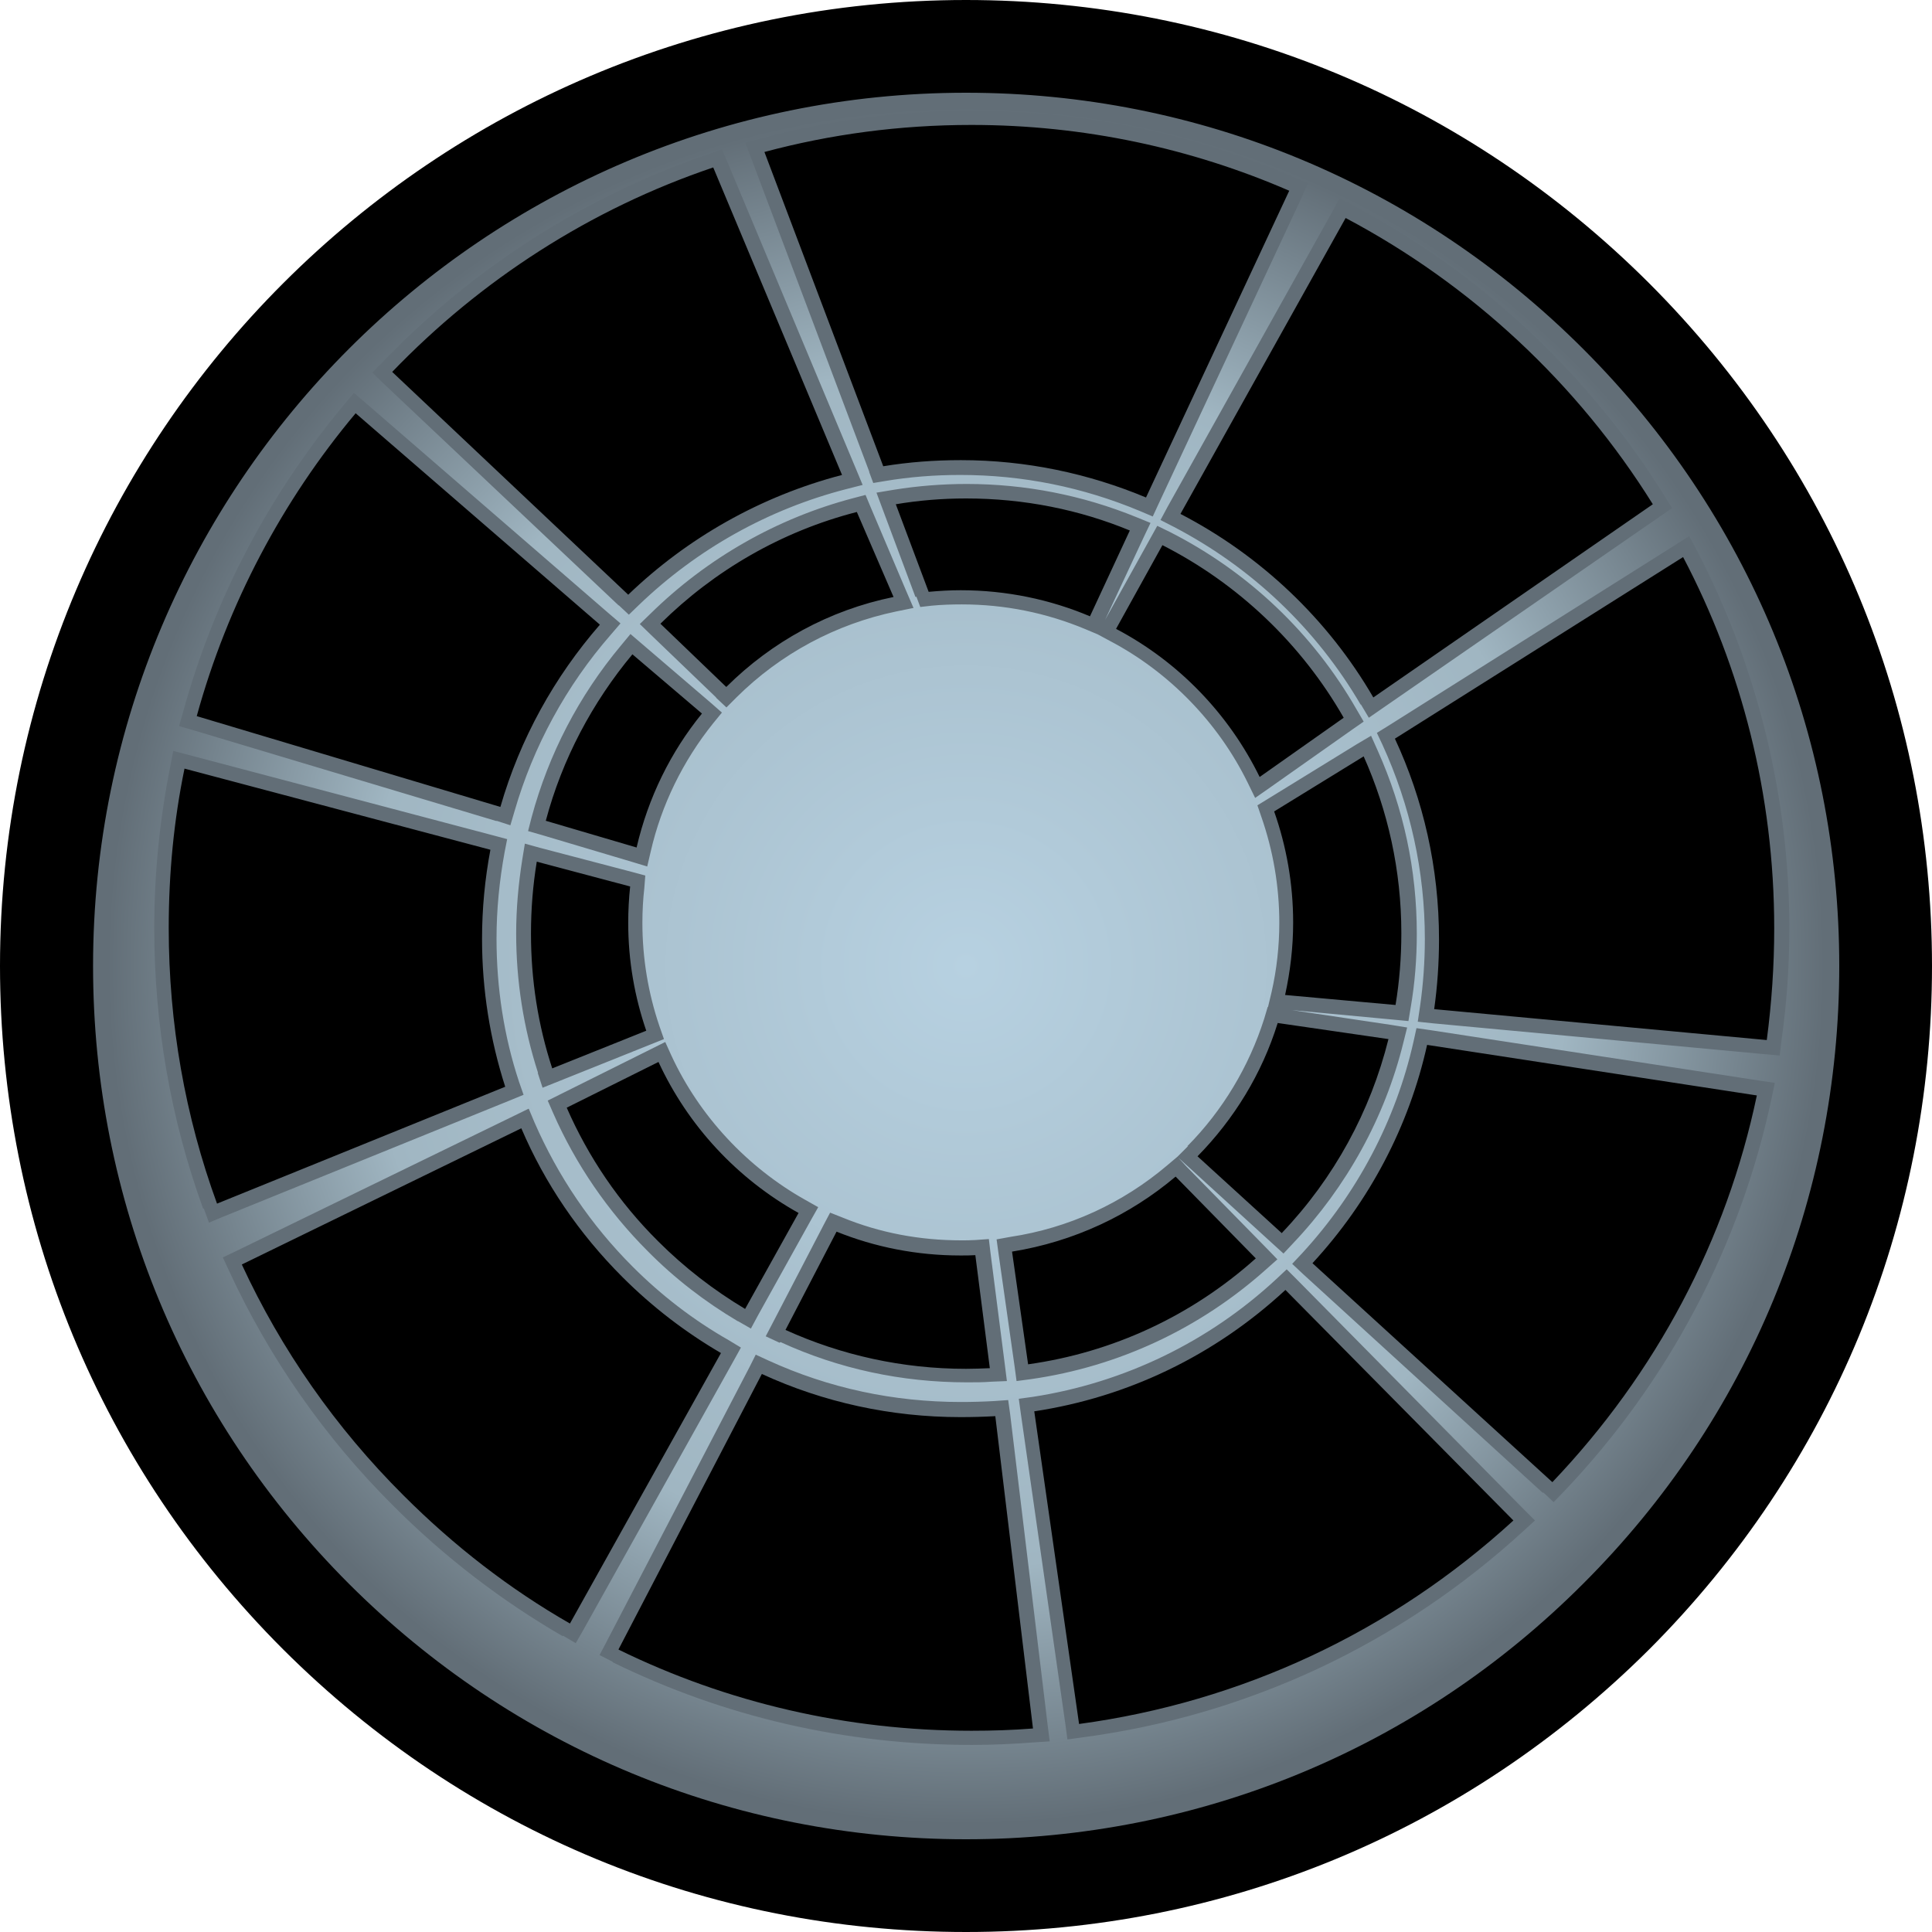 <svg xmlns:svg="http://www.w3.org/2000/svg" xmlns="http://www.w3.org/2000/svg" xmlns:xlink="http://www.w3.org/1999/xlink" version="1.1" width="600" height="600" id="svg5460"><defs id="defs5462"><radialGradient cx="0" cy="0" r="1" fx="0" fy="0" id="radialGradient520" gradientUnits="userSpaceOnUse" gradientTransform="matrix(17.776,0,0,-17.776,135.125,259.304)" spreadMethod="pad"><stop id="stop522" offset="0" style="stop-color:#b7d1e1;stop-opacity:1"/><stop id="stop524" offset="0.7" style="stop-color:#a0b6c2;stop-opacity:1"/><stop id="stop526" offset="1" style="stop-color:#626e77;stop-opacity:1"/></radialGradient><radialGradient cx="0" cy="0" r="1" fx="0" fy="0" id="radialGradient2995" xlink:href="#radialGradient520" gradientUnits="userSpaceOnUse" gradientTransform="matrix(17.776,0,0,-17.776,135.125,259.304)" spreadMethod="pad"/><radialGradient cx="0" cy="0" r="1" fx="0" fy="0" id="radialGradient2998" xlink:href="#radialGradient520" gradientUnits="userSpaceOnUse" gradientTransform="matrix(266.642,0,0,266.669,300.007,299.989)" spreadMethod="pad"/></defs><path d="M0 300C0 380.1 31.2 455.5 87.9 512.2 144.6 568.8 219.8 600 300 600 380.2 600 455.4 568.8 512.2 512.2 568.8 455.5 600 380.1 600 300 600 219.9 568.8 144.6 512.1 87.9 455.3 31.2 380 0 300 0 134.6 0 0 134.5 0 300" id="path514" style="fill-opacity:1;fill-rule:nonzero;fill:#000"/><path d="m166.7 267.6c-1.2 7.3-1.8 14.7-1.8 22.3 0 14.5 2.2 28.5 6.6 41.9l29.2-11.7c-3.6-10.5-5.6-21.7-5.6-33.5 0-3.8 0.2-7.6 0.6-11.3l-29-7.7zm29.7-64.4c-12.4 14.9-21.8 32.5-26.9 51.7l28.2 8.3c3.6-15.5 10.6-29.7 20.3-41.6L196.4 203.2zm29.2 10.1c14-13.9 31.8-23.8 51.9-27.9L266.1 159c-23.4 6-44.3 18.2-61 34.7l20.4 19.6zM176 344c6.7 15.3 16.2 29.4 28.4 41.5 8.2 8.2 17.3 15.2 27 21l16.6-29.8C229 366.1 213.7 349.7 204.5 329.8L176 344zm67.9 69c17.4 7.9 36.4 12.1 56.1 12.1 2.5 0 4.9-0.1 7.4-0.2l-4.5-35.1c-1.5 0.1-3 0.1-4.6 0.1-13.6 0-26.6-2.6-38.5-7.4l-15.9 30.6zm75.4 10.7C345.6 420 370 408.7 390 390.8l-24.9-25.4c-14.2 12-31.6 20.2-50.8 23.3l5 35.1zm78.8-40.8c16.3-17.1 27.5-37.8 33.1-60.2l-34.4-5c-4.9 15.8-13.6 29.9-24.9 41.4l26.2 23.9zm35.3-70.8c1.2-7.3 1.8-14.7 1.8-22.3 0-19.5-4.2-38.1-11.7-54.9l-27.8 17.1c3.8 10.8 5.9 22.4 5.9 34.5 0 7.7-0.9 15.2-2.5 22.5l34.2 3.1zM417.3 222.9c-13.1-22.9-32.7-41.6-56.3-53.6l-14.4 26c19.4 10.2 35 26.4 44.6 46l26.1-18.4zm-66.3-58.1c-15.7-6.5-32.9-10-51-10-7.4 0-14.7 0.6-21.8 1.8l10.2 27.2c3.3-0.3 6.6-0.5 9.9-0.5 14.3 0 27.9 2.9 40.2 8.1l12.4-26.7zM57.3 238.7c-3.3 16-4.9 32.5-4.9 49.5 0 29.7 5.1 58.5 15 85.6l89.5-36.3c-4.7-14.6-7.2-30.1-7.2-45.9 0-9.4 0.9-18.7 2.6-27.7L57.3 238.7zm53.1-110.3c-22.7 27.1-39.7 59.1-49.3 94l94.3 28.2c6.1-21.2 16.8-40.4 30.9-56.6l-75.9-65.7zm84.7 56.3c18.3-17.6 41.1-30.6 66.4-37.2l-40-95.5c-38.2 12.9-72.3 35-99.7 63.5l73.2 69.1zM75.1 392.7c12.2 26.4 29.1 50.7 50.3 71.8 15.6 15.6 32.9 29 51.6 39.7l46.9-84c-11.1-6.5-21.3-14.3-30.6-23.6-13.5-13.5-24.1-29.1-31.4-46.2L75.1 392.7zm117 119.6c33.7 16.5 71 25.2 109.6 25.2 6.4 0 12.8-0.2 19.1-0.7l-11.7-97c-3.6 0.2-7.1 0.3-10.8 0.3-21.6 0-42.6-4.6-61.7-13.4l-44.5 85.5zM335.1 535.4c50.3-6.8 97-28.5 134.9-63.2l-70.8-71.6c-21.9 20.3-48.9 33.3-78 37.7l13.9 97zm147-75.1c32.3-33.9 54.1-75.2 63.5-120.1l-102.4-15.7c-5.6 25.2-17.8 48.5-35.6 67.8l74.5 68zM548.7 322.9c1.5-11.4 2.3-23 2.3-34.6 0-41.6-10.2-80.9-28.3-115.3l-89.5 56.4c8.8 18.9 13.7 40 13.7 62.3 0 7.3-0.5 14.6-1.5 21.7l103.3 9.6zM513.3 156.6c-23.3-37.4-56.3-68.2-95.4-88.9l-51.3 91.9c24.9 12.9 45.8 32.7 59.9 57l86.8-60zM400.3 59.2c-30.2-13.1-63.6-20.4-98.6-20.4-22.3 0-43.8 2.9-64.3 8.4l36.9 97.6c7.9-1.3 15.9-1.9 24.1-1.9 20.4 0 39.8 4.2 57.5 11.6l44.5-95.3zM300 28.8c72.3 0 140.4 28.3 191.7 79.6 51.3 51.3 79.5 119.3 79.5 191.6 0 72.4-28.2 140.6-79.5 191.8-51.1 51.2-119.3 79.4-191.7 79.4-72.4 0-140.5-28.2-191.7-79.4C57.1 440.5 28.9 372.4 28.9 300 28.9 150.4 150.5 28.8 300 28.8" id="path516" style="fill-opacity:1;fill-rule:nonzero;fill:#626e77"/><path d="m33.3 300c0 71.3 27.8 138.2 78.1 188.6l0 0c50.3 50.3 117.3 78.1 188.6 78.1l0 0c71.3 0 138.2-27.7 188.6-78.1l0 0c50.3-50.4 78.1-117.4 78.1-188.6l0 0c0-71.1-27.8-138.1-78.2-188.4l0 0C438 61.1 371.1 33.3 300 33.3l0 0c-147 0-266.7 119.6-266.7 266.6M270 146.6 233.2 48.9l-1.8-4.6 4.8-1.3c21.3-5.7 43.3-8.6 65.4-8.6l0 0c34.9 0 68.6 7 100.4 20.7l0 0 4.2 1.8-1.9 4.3-44.5 95.3-1.8 3.9-4-1.7c-17.7-7.4-36.4-11.2-55.8-11.2l0 0c-7.9 0-15.7 0.6-23.4 1.9l0 0-3.6 0.6-1.3-3.5zm-77.9 41.4-73.2-69.1-3.3-3.2 3.2-3.2C146.8 83.2 181.9 60.8 220.2 47.8l0 0 4-1.4 1.7 3.9 40 95.5 2 4.8-5.1 1.3c-24.1 6.2-46.3 18.6-64.4 36l0 0-3.1 3-3.1-2.9zm230.5 30.9c-13.8-23.6-33.9-42.7-58.1-55.3l0 0-4.1-2.1 2.2-4.1 51.3-91.9 2.1-3.9 3.9 2c39.7 21 73.3 52.3 97.1 90.5l0 0 2.3 3.7-3.5 2.4-86.8 60-3.9 2.7-2.5-4.2zM154.2 255 59.8 226.7l-4.2-1.2 1.2-4.2c9.7-35.3 26.6-67.5 50.2-95.8l0 0 2.9-3.5 3.5 3 75.9 65.7 3.4 2.9-3 3.5c-13.8 15.8-24.1 34.7-29.9 54.8l0 0-1.3 4.4-4.3-1.4zm130.1-69.6-10.2-27.3-1.9-5.1 5.4-0.9c7.4-1.2 15.1-1.8 22.6-1.8l0 0c18.2 0 36 3.5 52.7 10.3l0 0 4.4 1.8-2 4.2-12.1 25.9 14.1-25.4 2.1-3.8 3.9 1.9c24.4 12.4 44.5 31.5 58.1 55.3l0 0 2.1 3.6-3.3 2.3-26.1 18.4-4.3 3-2.3-4.7c-9.1-18.6-24.3-34.3-42.7-44l0 0-3.9-2.1-3.8-1.6c-12.2-5.1-25.1-7.7-38.4-7.7l0 0c-3.2 0-6.3 0.1-9.4 0.4l0 0-3.5 0.4-1.2-3.2zm-61.9 31.2-20.4-19.6-3.3-3.2 3.3-3.2c17.6-17.3 39.4-29.7 63-35.9l0 0 3.8-1 1.5 3.6 11.2 26.4 2.2 5.1-5.4 1.1c-18.7 3.9-35.9 13.1-49.6 26.7l0 0-3.1 3.1-3.2-3zm325.8 110.8-103.2-9.6-4.7-0.5 0.7-4.7c1-6.9 1.5-14 1.5-21l0 0c0-21-4.5-41.4-13.2-60.4l0 0-1.7-3.6 3.4-2.1 89.5-56.4 4.1-2.6 2.3 4.3c18.8 36 28.8 76.6 28.8 117.4l0 0c0 11.8-0.8 23.6-2.5 35.3l0 0-0.5 4.3-4.3-0.4zm-351.8-59.7-28.2-8.4-4.2-1.2 1.1-4.3c5.3-19.6 14.6-37.6 27.8-53.4l0 0 2.9-3.5 3.5 3 21.6 18.5 3.3 2.9-2.7 3.3c-9.4 11.7-16.1 25.4-19.4 39.8l0 0-1.1 4.7-4.6-1.4zm172.3 88.3c11-11.1 19.2-24.8 23.9-39.6l0 0 1.1-3.7 0.1 0 1.1-4.6c1.6-7 2.4-14.3 2.4-21.5l0 0c0-11.3-1.9-22.4-5.6-33l0 0-1.2-3.5 3.1-1.9 27.8-17.1 4.4-2.6 2.1 4.7c8 17.9 12.1 37 12.1 56.7l0 0c0 7.8-0.6 15.5-1.9 23l0 0-0.7 4.2-4.2-0.4-32-3 30.9 4.6 4.9 0.8-1.2 4.8c-5.7 23.1-17.6 44.7-34.2 62.2l0 0-3 3.2-3.3-3-26.2-23.9-3.2-2.9 2.6 2.8 24.9 25.4 3.3 3.4-3.6 3.2c-20.5 18.3-45.7 30.1-72.9 34l0 0-4.5 0.6-0.6-4.5-5-35.1-0.6-4.4 4.4-0.8c17.9-2.7 34.7-10.4 48.6-22.2l0 0 3.2-2.7 0 0 3.3-3.3zM63.1 375.4c-10.1-27.8-15.2-57.2-15.2-87.2l0 0c0-16.8 1.7-33.8 5-50.3l0 0 0.9-4.7 4.6 1.2 95 25.1 4.1 1.1-0.8 4.1c-1.6 8.8-2.5 17.7-2.5 26.8l0 0c0 15.3 2.3 30.3 7 44.5l0 0 1.4 4-3.9 1.6-89.5 36.3-4.3 1.8-1.6-4.4zm104-42.2c-4.5-13.9-6.8-28.5-6.8-43.3l0 0c0-7.7 0.7-15.4 1.9-23l0 0 0.8-4.9 4.7 1.3 29 7.6 3.7 1-0.3 3.9c-0.4 3.5-0.6 7.1-0.6 10.8l0 0c0 11 1.8 21.8 5.3 32.1l0 0 1.4 4-4 1.6-29.2 11.7-4.5 1.8-1.5-4.6zm312 130.4-74.5-68-3.3-3.1 3.1-3.3c17.1-18.6 29.1-41.3 34.6-65.8l0 0 0.9-4.1 4.2 0.6 102.4 15.7 4.7 0.7-1 4.7c-9.7 45.8-32 88.1-64.6 122.3l0 0-3.1 3.2-3.2-3zm-250-53.3c-10.1-6-19.5-13.2-27.9-21.7l0 0c-12.5-12.5-22.4-27-29.4-42.9l0 0-1.7-3.9 3.8-1.9 28.5-14.2 4.2-2.1 1.9 4.2c8.7 18.8 23.5 34.7 41.7 44.9l0 0 3.9 2.2-2.2 3.9-16.5 29.7-2.2 4.1-4-2.3zm-54.4 97.8c-19-11-36.6-24.5-52.5-40.4l0 0C100.8 446.4 83.6 421.7 71.1 394.6l0 0-1.9-4.1 4-1.9 86.7-42.2 4.3-2.1 1.8 4.3c7.3 16.7 17.5 31.8 30.5 44.8l0 0c8.9 8.9 18.9 16.6 29.8 22.8l0 0 3.8 2.3-2.1 3.8-46.9 84-2.3 4-3.9-2.3zm67.4-91.1-4.3-2 2.2-4.2 15.9-30.6 1.9-3.6 3.8 1.5c11.7 4.8 24.1 7.1 36.9 7.1l0 0c1.5 0 2.9 0 4.4-0.1l0 0 4.2-0.3 0.5 4.2 4.5 35.1 0.6 4.8-4.8 0.2c-2.5 0.2-5 0.2-7.6 0.2l0 0c-20.3 0-39.8-4.2-57.9-12.5m88.5 118.9-13.9-96.9-0.6-4.4 4.4-0.6c28.4-4.4 54.6-17.1 75.6-36.6l0 0 3.2-3 3.1 3.1 70.7 71.6 3.3 3.3-3.5 3.2c-38.4 35.2-85.8 57.4-137.3 64.2l0 0-4.4 0.6-0.6-4.5zm-140.6-19.6-4.1-2.1 2.1-4 44.5-85.5 1.9-3.8 3.9 1.8c18.8 8.6 38.9 12.9 59.8 12.9l0 0c3.5 0 7-0.1 10.5-0.3l0 0 4.2-0.3 0.6 4.3 11.7 97 0.6 4.7-4.7 0.3c-6.4 0.5-12.9 0.8-19.5 0.8l0 0c-39.3 0-76.9-8.7-111.6-25.7" id="path528" style="fill-opacity:1;fill-rule:nonzero;fill:url(#radialGradient2998)"/></svg>